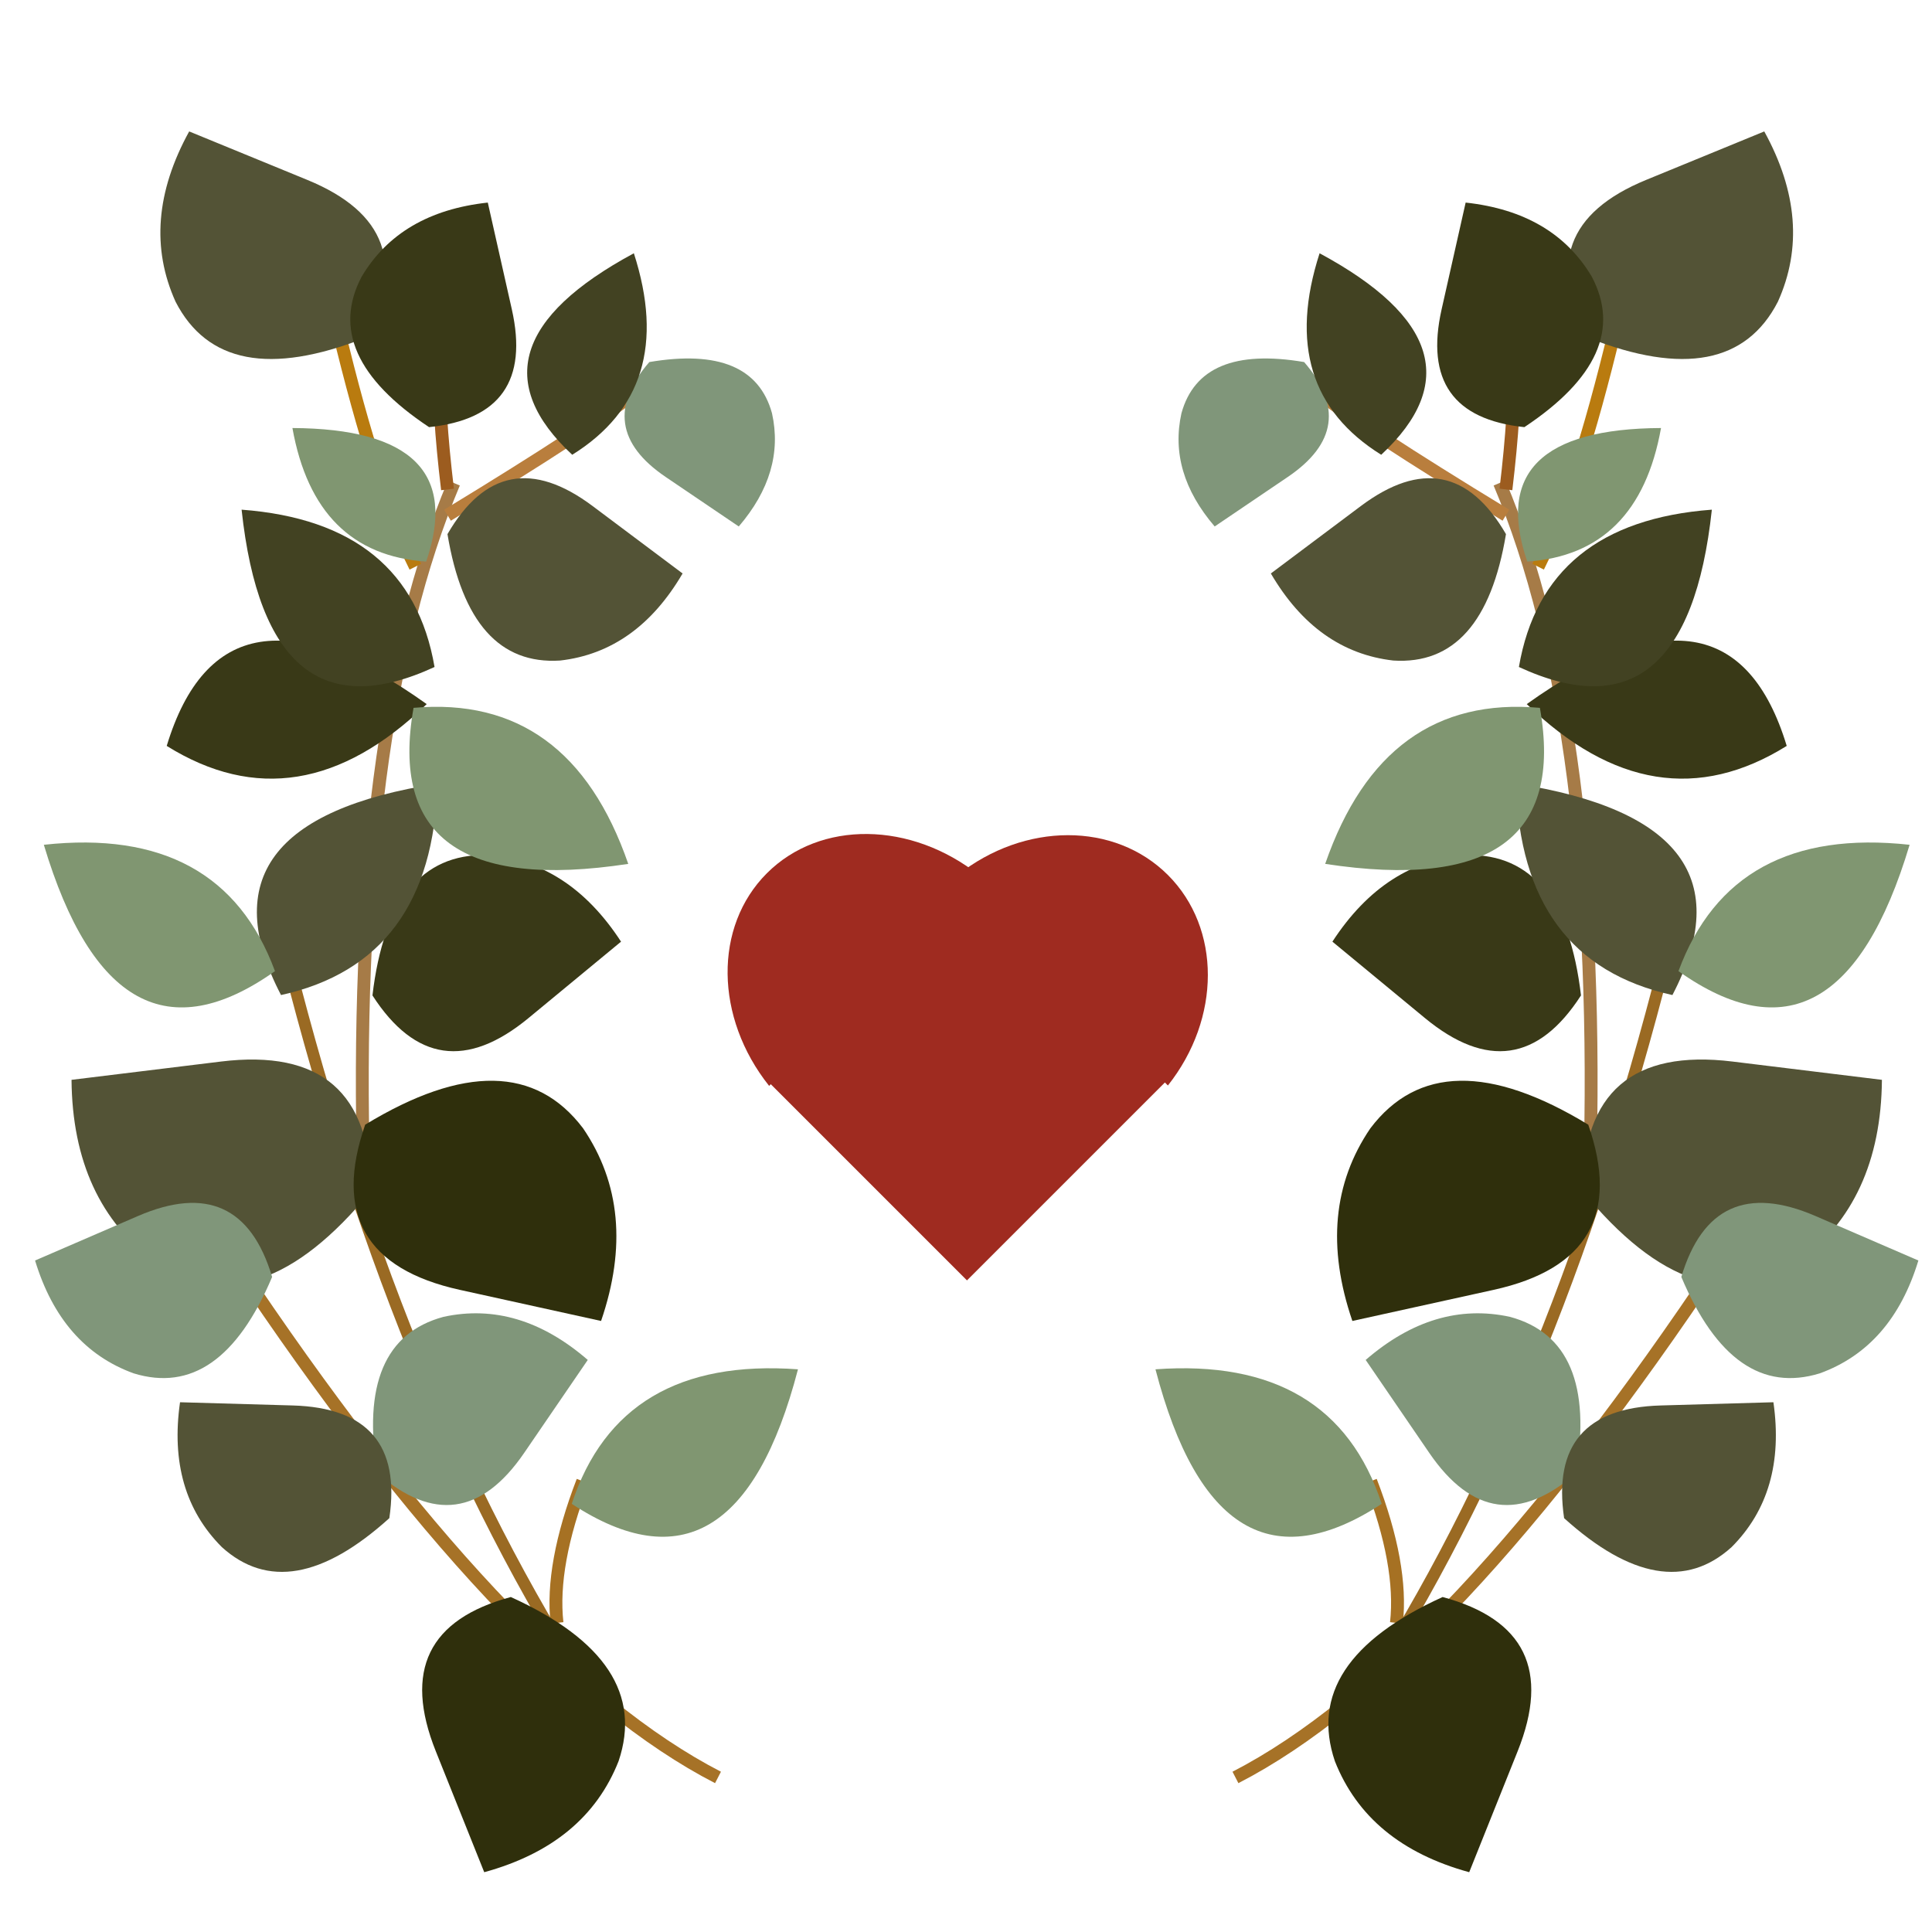 <?xml version="1.0" encoding="UTF-8" standalone="no" ?>
<!DOCTYPE svg PUBLIC "-//W3C//DTD SVG 1.1//EN" "http://www.w3.org/Graphics/SVG/1.1/DTD/svg11.dtd">
<svg xmlns="http://www.w3.org/2000/svg" xmlns:xlink="http://www.w3.org/1999/xlink" version="1.1" width="300" height="300" viewBox="0 0 300 300" xml:space="preserve">
<g transform="matrix(1 0 0 1 65.66 155.77)"  >
<g style=""   >
		<g transform="matrix(1 0 0 1 8.33 4.73)"  >
<g style=""   >
		<g transform="matrix(1 0 0 1 0 75.5)"  >
<path style="stroke: rgb(166,114,39); stroke-width: 2; stroke-dasharray: none; stroke-linecap: butt; stroke-dashoffset: 0; stroke-linejoin: miter; stroke-miterlimit: 4; fill: none; fill-rule: nonzero; opacity: 1;"  transform=" translate(-71, -224)" d="M 108.5 264 Q 75.5 247 33.5 184" stroke-linecap="round" />
</g>
		<g transform="matrix(0.91 -0.14 0.15 0.97 -6.37 43.23)"  >
<path style="stroke: rgb(154,106,35); stroke-width: 2; stroke-dasharray: none; stroke-linecap: butt; stroke-dashoffset: 0; stroke-linejoin: miter; stroke-miterlimit: 4; fill: none; fill-rule: nonzero; opacity: 1;"  transform=" translate(-73.5, -184.5)" d="M 89.5 248 Q 64.5 196 57.5 121" stroke-linecap="round" />
</g>
		<g transform="matrix(1 0 0 1 14.24 80.5)"  >
<path style="stroke: rgb(166,113,35); stroke-width: 2; stroke-dasharray: none; stroke-linecap: butt; stroke-dashoffset: 0; stroke-linejoin: miter; stroke-miterlimit: 4; fill: none; fill-rule: nonzero; opacity: 1;"  transform=" translate(-90.24, -225)" d="M 88.5 236 Q 87.5 227 92.5 214" stroke-linecap="round" />
</g>
		<g transform="matrix(1 0 0 1 -10.96 -31.5)"  >
<path style="stroke: rgb(166,123,71); stroke-width: 2; stroke-dasharray: none; stroke-linecap: butt; stroke-dashoffset: 0; stroke-linejoin: miter; stroke-miterlimit: 4; fill: none; fill-rule: nonzero; opacity: 1;"  transform=" translate(-60.05, -117)" d="M 53.5 171 Q 51.5 101 67.5 63" stroke-linecap="round" />
</g>
		<g transform="matrix(1 0 0 1 -15.5 -91)"  >
<path style="stroke: rgb(185,123,15); stroke-width: 2; stroke-dasharray: none; stroke-linecap: butt; stroke-dashoffset: 0; stroke-linejoin: miter; stroke-miterlimit: 4; fill: rgb(185,120,8); fill-rule: nonzero; opacity: 1;"  transform=" translate(-55.5, -57.5)" d="M 61.5 76 L 61.5 76 Q 55.5 64 49.5 39" stroke-linecap="round" />
</g>
		<g transform="matrix(1 0 0 1 -5.07 -100)"  >
<path style="stroke: rgb(156,92,31); stroke-width: 2; stroke-dasharray: none; stroke-linecap: butt; stroke-dashoffset: 0; stroke-linejoin: miter; stroke-miterlimit: 4; fill: none; fill-rule: nonzero; opacity: 1;"  transform=" translate(-68.93, -46.5)" d="M 69.5 62 Q 66.5 37 70.5 31" stroke-linecap="round" />
</g>
		<g transform="matrix(1 0 0 1 10 -90)"  >
<path style="stroke: rgb(185,126,61); stroke-width: 2; stroke-dasharray: none; stroke-linecap: butt; stroke-dashoffset: 0; stroke-linejoin: miter; stroke-miterlimit: 4; fill: none; fill-rule: nonzero; opacity: 1;"  transform=" translate(-82, -58.5)" d="M 67.5 68 Q 90.5 54 96.5 49" stroke-linecap="round" />
</g>
</g>
</g>
		<g transform="matrix(-0.35 -0.4 0.4 -0.35 7.54 -9.8)"  >
<path style="stroke: rgb(0,0,0); stroke-width: 0; stroke-dasharray: none; stroke-linecap: butt; stroke-dashoffset: 0; stroke-linejoin: miter; stroke-miterlimit: 4; fill: rgb(57,57,23); fill-rule: nonzero; opacity: 1;"  transform=" translate(-147.64, -103.41)" d="M 154.5 71 Q 120.5 66 119.5 101 L 118.5 136 Q 146.5 140 163.5 123 Q 182.5 102 154.5 71" stroke-linecap="round" />
</g>
		<g transform="matrix(0.53 -0.23 0.23 0.53 17.48 110.97)"  >
<path style="stroke: rgb(0,0,0); stroke-width: 0; stroke-dasharray: none; stroke-linecap: butt; stroke-dashoffset: 0; stroke-linejoin: miter; stroke-miterlimit: 4; fill: rgb(47,47,12); fill-rule: nonzero; opacity: 1;"  transform=" translate(-147.64, -103.41)" d="M 154.5 71 Q 120.5 66 119.5 101 L 118.5 136 Q 146.5 140 163.5 123 Q 182.5 102 154.5 71" stroke-linecap="round" />
</g>
		<g transform="matrix(-0.11 -0.99 0.99 -0.11 -20.04 -47.27)"  >
<path style="stroke: rgb(0,0,0); stroke-width: 0; stroke-dasharray: none; stroke-linecap: butt; stroke-dashoffset: 0; stroke-linejoin: miter; stroke-miterlimit: 4; fill: rgb(57,57,23); fill-rule: nonzero; opacity: 1;"  transform=" translate(-139.62, -204.5)" d="M 134.5 184 Q 119.5 203 136.5 225 Q 162.5 196 134.5 184" stroke-linecap="round" />
</g>
		<g transform="matrix(-0.77 -0.63 0.63 -0.77 -13.05 -20.27)"  >
<path style="stroke: rgb(0,0,0); stroke-width: 0; stroke-dasharray: none; stroke-linecap: butt; stroke-dashoffset: 0; stroke-linejoin: miter; stroke-miterlimit: 4; fill: rgb(83,83,54); fill-rule: nonzero; opacity: 1;"  transform=" translate(-139.62, -204.5)" d="M 134.5 184 Q 119.5 203 136.5 225 Q 162.5 196 134.5 184" stroke-linecap="round" />
</g>
		<g transform="matrix(-0.52 0.85 -0.85 -0.52 -43.05 -11.28)"  >
<path style="stroke: rgb(0,0,0); stroke-width: 0; stroke-dasharray: none; stroke-linecap: butt; stroke-dashoffset: 0; stroke-linejoin: miter; stroke-miterlimit: 4; fill: rgb(128,150,113); fill-rule: nonzero; opacity: 1;"  transform=" translate(-139.62, -204.5)" d="M 134.5 184 Q 119.5 203 136.5 225 Q 162.5 196 134.5 184" stroke-linecap="round" />
</g>
		<g transform="matrix(0.21 -0.33 0.33 0.21 44.42 -90.48)"  >
<path style="stroke: rgb(0,0,0); stroke-width: 0; stroke-dasharray: none; stroke-linecap: butt; stroke-dashoffset: 0; stroke-linejoin: miter; stroke-miterlimit: 4; fill: rgb(128,150,122); fill-rule: nonzero; opacity: 1;"  transform=" translate(-147.64, -103.41)" d="M 154.5 71 Q 120.5 66 119.5 101 L 118.5 136 Q 146.5 140 163.5 123 Q 182.5 102 154.5 71" stroke-linecap="round" />
</g>
		<g transform="matrix(-0.2 0.53 -0.53 -0.2 -24.84 -113.4)"  >
<path style="stroke: rgb(0,0,0); stroke-width: 0; stroke-dasharray: none; stroke-linecap: butt; stroke-dashoffset: 0; stroke-linejoin: miter; stroke-miterlimit: 4; fill: rgb(83,83,54); fill-rule: nonzero; opacity: 1;"  transform=" translate(-147.64, -103.41)" d="M 154.5 71 Q 120.5 66 119.5 101 L 118.5 136 Q 146.5 140 163.5 123 Q 182.5 102 154.5 71" stroke-linecap="round" />
</g>
		<g transform="matrix(-0.47 0.12 -0.12 -0.47 0.3 -105.5)"  >
<path style="stroke: rgb(0,0,0); stroke-width: 0; stroke-dasharray: none; stroke-linecap: butt; stroke-dashoffset: 0; stroke-linejoin: miter; stroke-miterlimit: 4; fill: rgb(57,57,23); fill-rule: nonzero; opacity: 1;"  transform=" translate(-147.64, -103.41)" d="M 154.5 71 Q 120.5 66 119.5 101 L 118.5 136 Q 146.5 140 163.5 123 Q 182.5 102 154.5 71" stroke-linecap="round" />
</g>
		<g transform="matrix(0.1 0.66 -0.66 0.1 -30.13 27.88)"  >
<path style="stroke: rgb(0,0,0); stroke-width: 0; stroke-dasharray: none; stroke-linecap: butt; stroke-dashoffset: 0; stroke-linejoin: miter; stroke-miterlimit: 4; fill: rgb(83,83,54); fill-rule: nonzero; opacity: 1;"  transform=" translate(-147.64, -103.41)" d="M 154.5 71 Q 120.5 66 119.5 101 L 118.5 136 Q 146.5 140 163.5 123 Q 182.5 102 154.5 71" stroke-linecap="round" />
</g>
		<g transform="matrix(0.12 -0.63 0.63 0.12 10.64 27.08)"  >
<path style="stroke: rgb(0,0,0); stroke-width: 0; stroke-dasharray: none; stroke-linecap: butt; stroke-dashoffset: 0; stroke-linejoin: miter; stroke-miterlimit: 4; fill: rgb(47,47,12); fill-rule: nonzero; opacity: 1;"  transform=" translate(-147.64, -103.41)" d="M 154.5 71 Q 120.5 66 119.5 101 L 118.5 136 Q 146.5 140 163.5 123 Q 182.5 102 154.5 71" stroke-linecap="round" />
</g>
		<g transform="matrix(-0.63 0.7 -0.7 -0.63 -15.76 -61.53)"  >
<path style="stroke: rgb(0,0,0); stroke-width: 0; stroke-dasharray: none; stroke-linecap: butt; stroke-dashoffset: 0; stroke-linejoin: miter; stroke-miterlimit: 4; fill: rgb(66,66,34); fill-rule: nonzero; opacity: 1;"  transform=" translate(-139.62, -204.5)" d="M 134.5 184 Q 119.5 203 136.5 225 Q 162.5 196 134.5 184" stroke-linecap="round" />
</g>
		<g transform="matrix(0.21 0.45 -0.45 0.21 -39.43 46.23)"  >
<path style="stroke: rgb(0,0,0); stroke-width: 0; stroke-dasharray: none; stroke-linecap: butt; stroke-dashoffset: 0; stroke-linejoin: miter; stroke-miterlimit: 4; fill: rgb(128,150,122); fill-rule: nonzero; opacity: 1;"  transform=" translate(-147.64, -103.41)" d="M 154.5 71 Q 120.5 66 119.5 101 L 118.5 136 Q 146.5 140 163.5 123 Q 182.5 102 154.5 71" stroke-linecap="round" />
</g>
		<g transform="matrix(-0.75 -0.27 0.27 -0.75 24.89 -101.91)"  >
<path style="stroke: rgb(0,0,0); stroke-width: 0; stroke-dasharray: none; stroke-linecap: butt; stroke-dashoffset: 0; stroke-linejoin: miter; stroke-miterlimit: 4; fill: rgb(66,66,34); fill-rule: nonzero; opacity: 1;"  transform=" translate(-139.62, -204.5)" d="M 134.5 184 Q 119.5 203 136.5 225 Q 162.5 196 134.5 184" stroke-linecap="round" />
</g>
		<g transform="matrix(0.55 0.83 0.83 -0.55 42.95 70.72)"  >
<path style="stroke: rgb(0,0,0); stroke-width: 0; stroke-dasharray: none; stroke-linecap: butt; stroke-dashoffset: 0; stroke-linejoin: miter; stroke-miterlimit: 4; fill: rgb(128,150,113); fill-rule: nonzero; opacity: 1;"  transform=" translate(-139.62, -204.5)" d="M 134.5 184 Q 119.5 203 136.5 225 Q 162.5 196 134.5 184" stroke-linecap="round" />
</g>
		<g transform="matrix(-0.42 -0.27 0.27 -0.42 4.57 61.22)"  >
<path style="stroke: rgb(0,0,0); stroke-width: 0; stroke-dasharray: none; stroke-linecap: butt; stroke-dashoffset: 0; stroke-linejoin: miter; stroke-miterlimit: 4; fill: rgb(128,150,122); fill-rule: nonzero; opacity: 1;"  transform=" translate(-147.64, -103.41)" d="M 154.5 71 Q 120.5 66 119.5 101 L 118.5 136 Q 146.5 140 163.5 123 Q 182.5 102 154.5 71" stroke-linecap="round" />
</g>
		<g transform="matrix(0 0.5 -0.5 0 -21.41 76.54)"  >
<path style="stroke: rgb(0,0,0); stroke-width: 0; stroke-dasharray: none; stroke-linecap: butt; stroke-dashoffset: 0; stroke-linejoin: miter; stroke-miterlimit: 4; fill: rgb(83,83,54); fill-rule: nonzero; opacity: 1;"  transform=" translate(-147.64, -103.41)" d="M 154.5 71 Q 120.5 66 119.5 101 L 118.5 136 Q 146.5 140 163.5 123 Q 182.5 102 154.5 71" stroke-linecap="round" />
</g>
		<g transform="matrix(0.48 -0.53 -0.53 -0.48 -7.89 -81.12)"  >
<path style="stroke: rgb(0,0,0); stroke-width: 0; stroke-dasharray: none; stroke-linecap: butt; stroke-dashoffset: 0; stroke-linejoin: miter; stroke-miterlimit: 4; fill: rgb(128,150,113); fill-rule: nonzero; opacity: 1;"  transform=" translate(-139.62, -204.5)" d="M 134.5 184 Q 119.5 203 136.5 225 Q 162.5 196 134.5 184" stroke-linecap="round" />
</g>
		<g transform="matrix(-0.31 0.39 0.39 0.31 18.59 -65.46)"  >
<path style="stroke: rgb(0,0,0); stroke-width: 0; stroke-dasharray: none; stroke-linecap: butt; stroke-dashoffset: 0; stroke-linejoin: miter; stroke-miterlimit: 4; fill: rgb(83,83,54); fill-rule: nonzero; opacity: 1;"  transform=" translate(-147.64, -103.41)" d="M 154.5 71 Q 120.5 66 119.5 101 L 118.5 136 Q 146.5 140 163.5 123 Q 182.5 102 154.5 71" stroke-linecap="round" />
</g>
		<g transform="matrix(-0.55 0.84 0.84 0.55 12.96 -30.28)"  >
<path style="stroke: rgb(0,0,0); stroke-width: 0; stroke-dasharray: none; stroke-linecap: butt; stroke-dashoffset: 0; stroke-linejoin: miter; stroke-miterlimit: 4; fill: rgb(128,150,113); fill-rule: nonzero; opacity: 1;"  transform=" translate(-139.62, -204.5)" d="M 134.5 184 Q 119.5 203 136.5 225 Q 162.5 196 134.5 184" stroke-linecap="round" />
</g>
</g>
</g>
<g transform="matrix(-1 0 0 1 237.67 155.77)"  >
<g style=""   >
		<g transform="matrix(1 0 0 1 8.33 4.73)"  >
<g style=""   >
		<g transform="matrix(1 0 0 1 0 75.5)"  >
<path style="stroke: rgb(166,114,39); stroke-width: 2; stroke-dasharray: none; stroke-linecap: butt; stroke-dashoffset: 0; stroke-linejoin: miter; stroke-miterlimit: 4; fill: none; fill-rule: nonzero; opacity: 1;"  transform=" translate(-71, -224)" d="M 108.5 264 Q 75.5 247 33.5 184" stroke-linecap="round" />
</g>
		<g transform="matrix(0.91 -0.14 0.15 0.97 -6.37 43.23)"  >
<path style="stroke: rgb(154,106,35); stroke-width: 2; stroke-dasharray: none; stroke-linecap: butt; stroke-dashoffset: 0; stroke-linejoin: miter; stroke-miterlimit: 4; fill: none; fill-rule: nonzero; opacity: 1;"  transform=" translate(-73.5, -184.5)" d="M 89.5 248 Q 64.5 196 57.5 121" stroke-linecap="round" />
</g>
		<g transform="matrix(1 0 0 1 14.24 80.5)"  >
<path style="stroke: rgb(166,113,35); stroke-width: 2; stroke-dasharray: none; stroke-linecap: butt; stroke-dashoffset: 0; stroke-linejoin: miter; stroke-miterlimit: 4; fill: none; fill-rule: nonzero; opacity: 1;"  transform=" translate(-90.24, -225)" d="M 88.5 236 Q 87.5 227 92.5 214" stroke-linecap="round" />
</g>
		<g transform="matrix(1 0 0 1 -10.96 -31.5)"  >
<path style="stroke: rgb(166,123,71); stroke-width: 2; stroke-dasharray: none; stroke-linecap: butt; stroke-dashoffset: 0; stroke-linejoin: miter; stroke-miterlimit: 4; fill: none; fill-rule: nonzero; opacity: 1;"  transform=" translate(-60.05, -117)" d="M 53.5 171 Q 51.5 101 67.5 63" stroke-linecap="round" />
</g>
		<g transform="matrix(1 0 0 1 -15.5 -91)"  >
<path style="stroke: rgb(185,123,15); stroke-width: 2; stroke-dasharray: none; stroke-linecap: butt; stroke-dashoffset: 0; stroke-linejoin: miter; stroke-miterlimit: 4; fill: rgb(185,120,8); fill-rule: nonzero; opacity: 1;"  transform=" translate(-55.5, -57.5)" d="M 61.5 76 L 61.5 76 Q 55.5 64 49.5 39" stroke-linecap="round" />
</g>
		<g transform="matrix(1 0 0 1 -5.07 -100)"  >
<path style="stroke: rgb(156,92,31); stroke-width: 2; stroke-dasharray: none; stroke-linecap: butt; stroke-dashoffset: 0; stroke-linejoin: miter; stroke-miterlimit: 4; fill: none; fill-rule: nonzero; opacity: 1;"  transform=" translate(-68.93, -46.5)" d="M 69.5 62 Q 66.5 37 70.5 31" stroke-linecap="round" />
</g>
		<g transform="matrix(1 0 0 1 10 -90)"  >
<path style="stroke: rgb(185,126,61); stroke-width: 2; stroke-dasharray: none; stroke-linecap: butt; stroke-dashoffset: 0; stroke-linejoin: miter; stroke-miterlimit: 4; fill: none; fill-rule: nonzero; opacity: 1;"  transform=" translate(-82, -58.5)" d="M 67.5 68 Q 90.5 54 96.5 49" stroke-linecap="round" />
</g>
</g>
</g>
		<g transform="matrix(-0.35 -0.4 0.4 -0.35 7.54 -9.8)"  >
<path style="stroke: rgb(0,0,0); stroke-width: 0; stroke-dasharray: none; stroke-linecap: butt; stroke-dashoffset: 0; stroke-linejoin: miter; stroke-miterlimit: 4; fill: rgb(57,57,23); fill-rule: nonzero; opacity: 1;"  transform=" translate(-147.64, -103.41)" d="M 154.5 71 Q 120.5 66 119.5 101 L 118.5 136 Q 146.5 140 163.5 123 Q 182.5 102 154.5 71" stroke-linecap="round" />
</g>
		<g transform="matrix(0.53 -0.23 0.23 0.53 17.48 110.97)"  >
<path style="stroke: rgb(0,0,0); stroke-width: 0; stroke-dasharray: none; stroke-linecap: butt; stroke-dashoffset: 0; stroke-linejoin: miter; stroke-miterlimit: 4; fill: rgb(47,47,12); fill-rule: nonzero; opacity: 1;"  transform=" translate(-147.64, -103.41)" d="M 154.5 71 Q 120.5 66 119.5 101 L 118.5 136 Q 146.5 140 163.5 123 Q 182.5 102 154.5 71" stroke-linecap="round" />
</g>
		<g transform="matrix(-0.11 -0.99 0.99 -0.11 -20.04 -47.27)"  >
<path style="stroke: rgb(0,0,0); stroke-width: 0; stroke-dasharray: none; stroke-linecap: butt; stroke-dashoffset: 0; stroke-linejoin: miter; stroke-miterlimit: 4; fill: rgb(57,57,23); fill-rule: nonzero; opacity: 1;"  transform=" translate(-139.62, -204.5)" d="M 134.5 184 Q 119.5 203 136.5 225 Q 162.5 196 134.5 184" stroke-linecap="round" />
</g>
		<g transform="matrix(-0.77 -0.63 0.63 -0.77 -13.05 -20.27)"  >
<path style="stroke: rgb(0,0,0); stroke-width: 0; stroke-dasharray: none; stroke-linecap: butt; stroke-dashoffset: 0; stroke-linejoin: miter; stroke-miterlimit: 4; fill: rgb(83,83,54); fill-rule: nonzero; opacity: 1;"  transform=" translate(-139.62, -204.5)" d="M 134.5 184 Q 119.5 203 136.5 225 Q 162.5 196 134.5 184" stroke-linecap="round" />
</g>
		<g transform="matrix(-0.52 0.85 -0.85 -0.52 -43.05 -11.28)"  >
<path style="stroke: rgb(0,0,0); stroke-width: 0; stroke-dasharray: none; stroke-linecap: butt; stroke-dashoffset: 0; stroke-linejoin: miter; stroke-miterlimit: 4; fill: rgb(128,150,113); fill-rule: nonzero; opacity: 1;"  transform=" translate(-139.62, -204.5)" d="M 134.5 184 Q 119.5 203 136.5 225 Q 162.5 196 134.5 184" stroke-linecap="round" />
</g>
		<g transform="matrix(0.21 -0.33 0.33 0.21 44.42 -90.48)"  >
<path style="stroke: rgb(0,0,0); stroke-width: 0; stroke-dasharray: none; stroke-linecap: butt; stroke-dashoffset: 0; stroke-linejoin: miter; stroke-miterlimit: 4; fill: rgb(128,150,122); fill-rule: nonzero; opacity: 1;"  transform=" translate(-147.64, -103.41)" d="M 154.5 71 Q 120.5 66 119.5 101 L 118.5 136 Q 146.5 140 163.5 123 Q 182.5 102 154.5 71" stroke-linecap="round" />
</g>
		<g transform="matrix(-0.2 0.53 -0.53 -0.2 -24.84 -113.4)"  >
<path style="stroke: rgb(0,0,0); stroke-width: 0; stroke-dasharray: none; stroke-linecap: butt; stroke-dashoffset: 0; stroke-linejoin: miter; stroke-miterlimit: 4; fill: rgb(83,83,54); fill-rule: nonzero; opacity: 1;"  transform=" translate(-147.64, -103.41)" d="M 154.5 71 Q 120.5 66 119.5 101 L 118.5 136 Q 146.5 140 163.5 123 Q 182.5 102 154.5 71" stroke-linecap="round" />
</g>
		<g transform="matrix(-0.47 0.12 -0.12 -0.47 0.3 -105.5)"  >
<path style="stroke: rgb(0,0,0); stroke-width: 0; stroke-dasharray: none; stroke-linecap: butt; stroke-dashoffset: 0; stroke-linejoin: miter; stroke-miterlimit: 4; fill: rgb(57,57,23); fill-rule: nonzero; opacity: 1;"  transform=" translate(-147.64, -103.41)" d="M 154.5 71 Q 120.5 66 119.5 101 L 118.5 136 Q 146.5 140 163.5 123 Q 182.5 102 154.5 71" stroke-linecap="round" />
</g>
		<g transform="matrix(0.1 0.66 -0.66 0.1 -30.13 27.88)"  >
<path style="stroke: rgb(0,0,0); stroke-width: 0; stroke-dasharray: none; stroke-linecap: butt; stroke-dashoffset: 0; stroke-linejoin: miter; stroke-miterlimit: 4; fill: rgb(83,83,54); fill-rule: nonzero; opacity: 1;"  transform=" translate(-147.64, -103.41)" d="M 154.5 71 Q 120.5 66 119.5 101 L 118.5 136 Q 146.5 140 163.5 123 Q 182.5 102 154.5 71" stroke-linecap="round" />
</g>
		<g transform="matrix(0.12 -0.63 0.63 0.12 10.64 27.08)"  >
<path style="stroke: rgb(0,0,0); stroke-width: 0; stroke-dasharray: none; stroke-linecap: butt; stroke-dashoffset: 0; stroke-linejoin: miter; stroke-miterlimit: 4; fill: rgb(47,47,12); fill-rule: nonzero; opacity: 1;"  transform=" translate(-147.64, -103.41)" d="M 154.5 71 Q 120.5 66 119.5 101 L 118.5 136 Q 146.5 140 163.5 123 Q 182.5 102 154.5 71" stroke-linecap="round" />
</g>
		<g transform="matrix(-0.63 0.7 -0.7 -0.63 -15.76 -61.53)"  >
<path style="stroke: rgb(0,0,0); stroke-width: 0; stroke-dasharray: none; stroke-linecap: butt; stroke-dashoffset: 0; stroke-linejoin: miter; stroke-miterlimit: 4; fill: rgb(66,66,34); fill-rule: nonzero; opacity: 1;"  transform=" translate(-139.62, -204.5)" d="M 134.5 184 Q 119.5 203 136.5 225 Q 162.5 196 134.5 184" stroke-linecap="round" />
</g>
		<g transform="matrix(0.21 0.45 -0.45 0.21 -39.43 46.23)"  >
<path style="stroke: rgb(0,0,0); stroke-width: 0; stroke-dasharray: none; stroke-linecap: butt; stroke-dashoffset: 0; stroke-linejoin: miter; stroke-miterlimit: 4; fill: rgb(128,150,122); fill-rule: nonzero; opacity: 1;"  transform=" translate(-147.64, -103.41)" d="M 154.5 71 Q 120.5 66 119.5 101 L 118.5 136 Q 146.5 140 163.5 123 Q 182.5 102 154.5 71" stroke-linecap="round" />
</g>
		<g transform="matrix(-0.75 -0.27 0.27 -0.75 24.89 -101.91)"  >
<path style="stroke: rgb(0,0,0); stroke-width: 0; stroke-dasharray: none; stroke-linecap: butt; stroke-dashoffset: 0; stroke-linejoin: miter; stroke-miterlimit: 4; fill: rgb(66,66,34); fill-rule: nonzero; opacity: 1;"  transform=" translate(-139.62, -204.5)" d="M 134.5 184 Q 119.5 203 136.5 225 Q 162.5 196 134.5 184" stroke-linecap="round" />
</g>
		<g transform="matrix(0.55 0.83 0.83 -0.55 42.95 70.72)"  >
<path style="stroke: rgb(0,0,0); stroke-width: 0; stroke-dasharray: none; stroke-linecap: butt; stroke-dashoffset: 0; stroke-linejoin: miter; stroke-miterlimit: 4; fill: rgb(128,150,113); fill-rule: nonzero; opacity: 1;"  transform=" translate(-139.62, -204.5)" d="M 134.5 184 Q 119.5 203 136.5 225 Q 162.5 196 134.5 184" stroke-linecap="round" />
</g>
		<g transform="matrix(-0.42 -0.27 0.27 -0.42 4.57 61.22)"  >
<path style="stroke: rgb(0,0,0); stroke-width: 0; stroke-dasharray: none; stroke-linecap: butt; stroke-dashoffset: 0; stroke-linejoin: miter; stroke-miterlimit: 4; fill: rgb(128,150,122); fill-rule: nonzero; opacity: 1;"  transform=" translate(-147.64, -103.41)" d="M 154.5 71 Q 120.5 66 119.5 101 L 118.5 136 Q 146.5 140 163.5 123 Q 182.5 102 154.5 71" stroke-linecap="round" />
</g>
		<g transform="matrix(0 0.5 -0.5 0 -21.41 76.54)"  >
<path style="stroke: rgb(0,0,0); stroke-width: 0; stroke-dasharray: none; stroke-linecap: butt; stroke-dashoffset: 0; stroke-linejoin: miter; stroke-miterlimit: 4; fill: rgb(83,83,54); fill-rule: nonzero; opacity: 1;"  transform=" translate(-147.64, -103.41)" d="M 154.5 71 Q 120.5 66 119.5 101 L 118.5 136 Q 146.5 140 163.5 123 Q 182.5 102 154.5 71" stroke-linecap="round" />
</g>
		<g transform="matrix(0.48 -0.53 -0.53 -0.48 -7.89 -81.12)"  >
<path style="stroke: rgb(0,0,0); stroke-width: 0; stroke-dasharray: none; stroke-linecap: butt; stroke-dashoffset: 0; stroke-linejoin: miter; stroke-miterlimit: 4; fill: rgb(128,150,113); fill-rule: nonzero; opacity: 1;"  transform=" translate(-139.62, -204.5)" d="M 134.5 184 Q 119.5 203 136.5 225 Q 162.5 196 134.5 184" stroke-linecap="round" />
</g>
		<g transform="matrix(-0.31 0.39 0.39 0.31 18.59 -65.46)"  >
<path style="stroke: rgb(0,0,0); stroke-width: 0; stroke-dasharray: none; stroke-linecap: butt; stroke-dashoffset: 0; stroke-linejoin: miter; stroke-miterlimit: 4; fill: rgb(83,83,54); fill-rule: nonzero; opacity: 1;"  transform=" translate(-147.64, -103.41)" d="M 154.5 71 Q 120.5 66 119.5 101 L 118.5 136 Q 146.5 140 163.5 123 Q 182.5 102 154.5 71" stroke-linecap="round" />
</g>
		<g transform="matrix(-0.55 0.84 0.84 0.55 12.96 -30.28)"  >
<path style="stroke: rgb(0,0,0); stroke-width: 0; stroke-dasharray: none; stroke-linecap: butt; stroke-dashoffset: 0; stroke-linejoin: miter; stroke-miterlimit: 4; fill: rgb(128,150,113); fill-rule: nonzero; opacity: 1;"  transform=" translate(-139.62, -204.5)" d="M 134.5 184 Q 119.5 203 136.5 225 Q 162.5 196 134.5 184" stroke-linecap="round" />
</g>
</g>
</g>
<g transform="matrix(1 0 0 1 150.17 159.04)"  >
<g style=""   >
		<g transform="matrix(0.32 -0.32 0.31 0.31 0.48 8.28)"  >
<polygon style="stroke: rgb(0,0,0); stroke-width: 0; stroke-dasharray: none; stroke-linecap: butt; stroke-dashoffset: 0; stroke-linejoin: miter; stroke-miterlimit: 4; fill: rgb(159,43,32); fill-rule: nonzero; opacity: 1;"  points="-50,-50 -50,50 50,50 50,-50 " />
</g>
		<g transform="matrix(0.42 -0.42 0.49 0.49 -22.75 -15.1)"  >
<path style="stroke: rgb(0,0,0); stroke-width: 0; stroke-dasharray: none; stroke-linecap: butt; stroke-dashoffset: 0; stroke-linejoin: miter; stroke-miterlimit: 4; fill: rgb(159,43,32); fill-rule: nonzero; opacity: 1;"  transform=" translate(-48, -48)" d="M 9.113 65.022 C 11.683 45.575 28.302 30.978 48 30.978 c 19.696 0 36.316 14.598 38.887 34.045 H 9.113 z" stroke-linecap="round" />
</g>
		<g transform="matrix(-0.42 -0.42 -0.48 0.48 23.02 -14.99)"  >
<path style="stroke: rgb(0,0,0); stroke-width: 0; stroke-dasharray: none; stroke-linecap: butt; stroke-dashoffset: 0; stroke-linejoin: miter; stroke-miterlimit: 4; fill: rgb(159,43,32); fill-rule: nonzero; opacity: 1;"  transform=" translate(-48, -48)" d="M 9.113 65.022 C 11.683 45.575 28.302 30.978 48 30.978 c 19.696 0 36.316 14.598 38.887 34.045 H 9.113 z" stroke-linecap="round" />
</g>
</g>
</g>
</svg>
